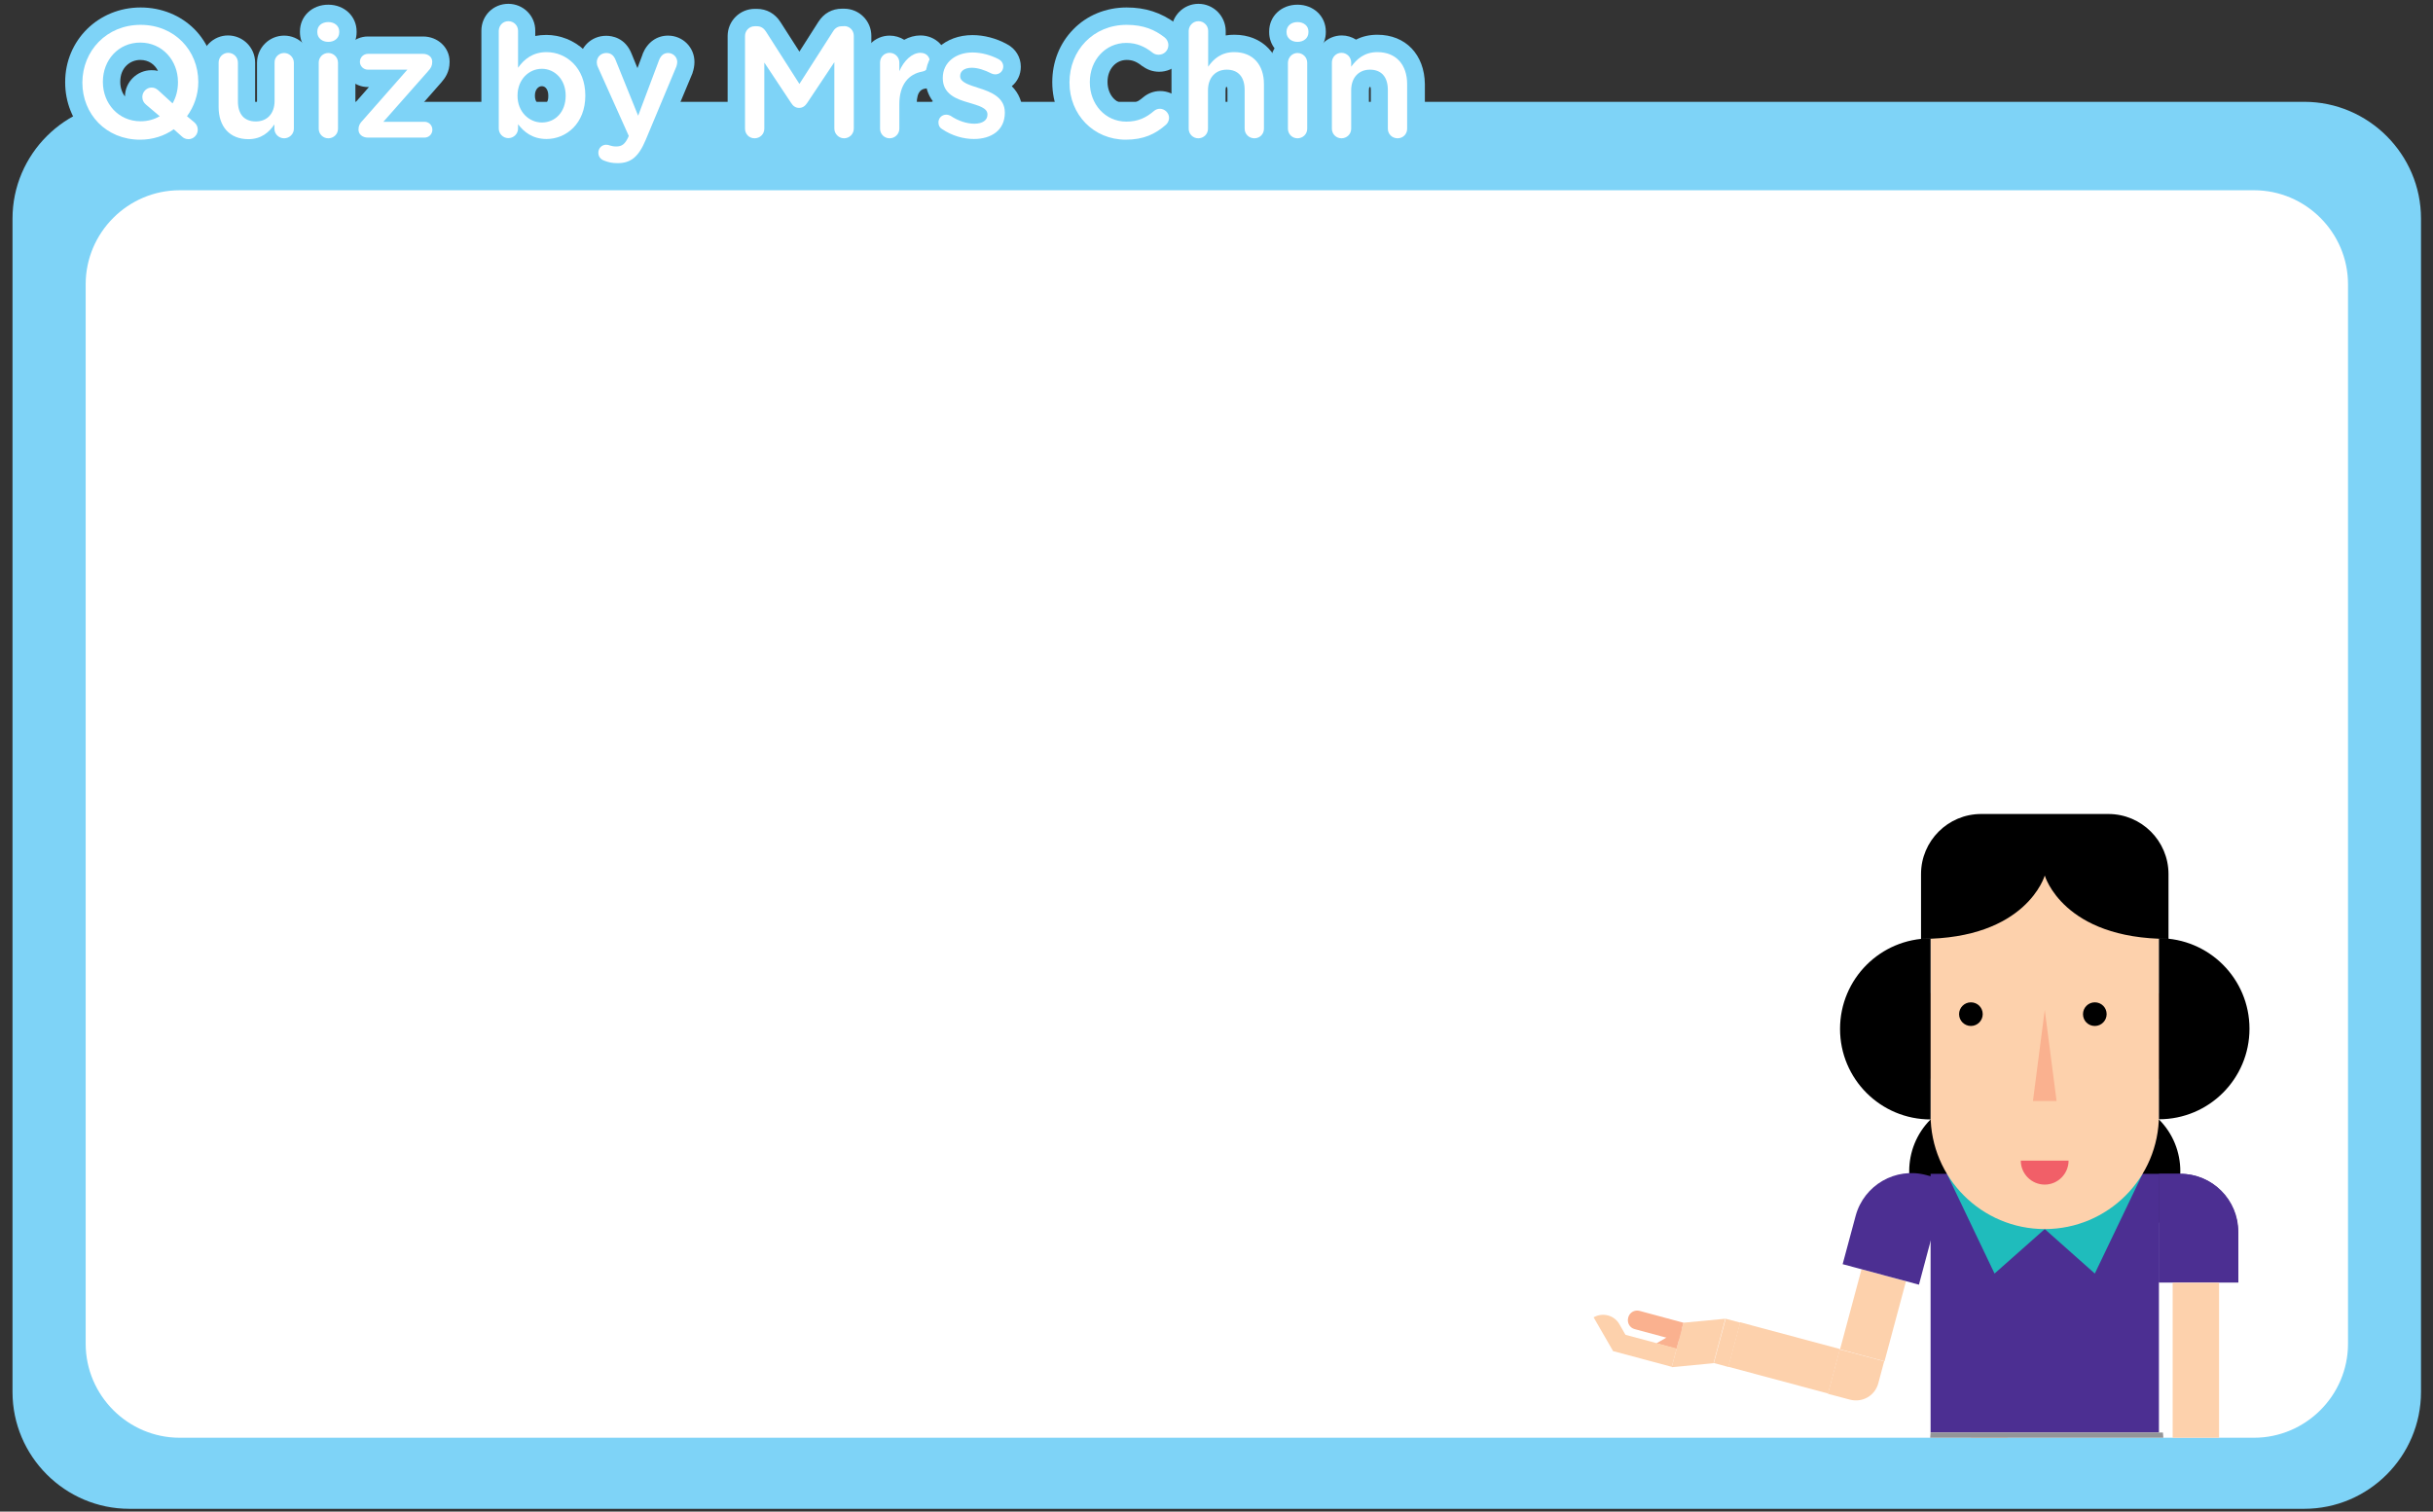 <?xml version="1.0" encoding="utf-8"?>
<!-- Generator: Adobe Illustrator 22.0.1, SVG Export Plug-In . SVG Version: 6.00 Build 0)  -->
<svg version="1.1" id="Layer_1" xmlns="http://www.w3.org/2000/svg" xmlns:xlink="http://www.w3.org/1999/xlink" x="0px" y="0px"
	 width="1400px" height="870px" viewBox="0 0 1400 870" style="enable-background:new 0 0 1400 870;" xml:space="preserve">
<rect x="0" y="0" width="1400" height="870" fill="#333333" stroke="none"/>
<style type="text/css">
	.st0{fill:#7ED3F7;}
	.st1{fill:#FFFFFF;}
	.st2{clip-path:url(#SVGID_2_);fill:#FBBC8B;}
	.st3{clip-path:url(#SVGID_2_);fill:#FDD1AE;}
	.st4{clip-path:url(#SVGID_2_);fill:#FDD1AC;}
	.st5{clip-path:url(#SVGID_2_);fill:#FAB18F;}
	.st6{clip-path:url(#SVGID_2_);}
	.st7{clip-path:url(#SVGID_2_);fill:#4C2F92;}
	.st8{clip-path:url(#SVGID_2_);fill:#939598;}
	.st9{clip-path:url(#SVGID_2_);fill:#1FBCBC;}
	.st10{clip-path:url(#SVGID_2_);fill:#F15F68;}
</style>
<path class="st0" d="M1325.9,868.4H74.4c-37,0-67.2-30.3-67.2-67.2V125.8c0-37,30.3-67.2,67.2-67.2h1251.5c37,0,67.2,30.3,67.2,67.2
	v675.3C1393.1,838.2,1362.9,868.4,1325.9,868.4"/>
<path class="st1" d="M1297,827.5H103.4c-29.8,0-54.1-24.4-54.1-54.1V163.6c0-29.8,24.4-54.1,54.1-54.1H1297
	c29.8,0,54.1,24.4,54.1,54.1v609.8C1351.1,803.2,1326.7,827.5,1297,827.5"/>
<g>
	<defs>
		<rect id="SVGID_1_" x="697.8" y="347.4" width="653.3" height="480.1"/>
	</defs>
	<clipPath id="SVGID_2_">
		<use xlink:href="#SVGID_1_"  style="overflow:visible;"/>
	</clipPath>
	<path class="st2" d="M1076.1,723.7c0,4.2,3.4,7.5,7.5,7.5c4.2,0,7.5-3.4,7.5-7.5s-3.4-7.5-7.5-7.5
		C1079.5,716.2,1076.1,719.5,1076.1,723.7"/>
	<path class="st2" d="M1076.1,723.7c0,4.2,3.4,7.5,7.5,7.5c4.2,0,7.5-3.4,7.5-7.5s-3.4-7.5-7.5-7.5
		C1079.5,716.2,1076.1,719.5,1076.1,723.7"/>
	<path class="st2" d="M1124.9,681.8c0,4.2,3.4,7.5,7.5,7.5c4.2,0,7.5-3.4,7.5-7.5s-3.4-7.5-7.5-7.5
		C1128.2,674.2,1124.9,677.6,1124.9,681.8"/>
	<path class="st2" d="M1124.9,681.8c0,4.2,3.4,7.5,7.5,7.5c4.2,0,7.5-3.4,7.5-7.5s-3.4-7.5-7.5-7.5
		C1128.2,674.2,1124.9,677.6,1124.9,681.8"/>
	<path class="st2" d="M1124.9,765.7c0,4.2,3.4,7.5,7.5,7.5c4.2,0,7.5-3.4,7.5-7.5c0-4.2-3.4-7.5-7.5-7.5
		C1128.2,758.1,1124.9,761.5,1124.9,765.7"/>
	<path class="st2" d="M1124.9,765.7c0,4.2,3.4,7.5,7.5,7.5c4.2,0,7.5-3.4,7.5-7.5c0-4.2-3.4-7.5-7.5-7.5
		C1128.2,758.1,1124.9,761.5,1124.9,765.7"/>
	<rect x="1134.2" y="825.2" class="st3" width="20.9" height="35.1"/>
	
		<rect x="1227.3" y="688" transform="matrix(0.707 -0.707 0.707 0.707 -126.127 1080.157)" class="st4" width="26.4" height="8.5"/>
	<polygon class="st4" points="1222,692.5 1240.7,673.8 1224.7,657.8 1200,682.5 	"/>
	<path class="st5" d="M1224.7,657.8l-11.8-11.8c-2.1-2.1-5.6-2.1-7.7,0c-2.1,2.1-2.1,5.6,0,7.7l11.8,11.8L1224.7,657.8z"/>
	<polygon class="st4" points="1199.2,666.3 1207.7,674.8 1216.2,666.3 	"/>
	<polygon class="st4" points="1246.8,679.9 1228.1,698.6 1222,692.5 1240.7,673.8 	"/>
	
		<rect x="1189.1" y="656.1" transform="matrix(0.707 -0.707 0.707 0.707 -123.31 1041.004)" class="st4" width="10.9" height="26.4"/>
	<path class="st4" d="M1165.3,647.8l16,16l7.7-7.7l-8.4-8.4C1176.4,643.5,1169.5,643.5,1165.3,647.8"/>
	<rect x="1119.5" y="889.6" class="st4" width="24.4" height="186.8"/>
	<rect x="1209.3" y="889.6" class="st4" width="24.4" height="186.8"/>
	<path class="st6" d="M1170.4,703.8c-16.4,16.4-43.1,16.4-59.5,0c-16.4-16.4-16.4-43.1,0-59.5L1170.4,703.8z"/>
	<path class="st6" d="M1182.8,703.8c16.4,16.4,43.1,16.4,59.5,0c16.4-16.4,16.4-43.1,0-59.5L1182.8,703.8z"/>
	<rect x="1110.9" y="675.6" class="st7" width="131.4" height="148.9"/>
	<polygon class="st8" points="1258.8,1002.8 1096.7,1002.8 1110.9,824.5 1244.6,824.5 	"/>
	<polygon class="st9" points="1120.3,675.6 1147.7,733 1176.6,707.4 	"/>
	<polygon class="st9" points="1232.9,675.6 1205.4,733 1176.6,707.4 	"/>
	<path class="st4" d="M1110.9,498.1v143.6c0,36.3,29.4,65.7,65.7,65.7c36.3,0,65.7-29.4,65.7-65.7V498.1H1110.9z"/>
	<path class="st5" d="M1110.9,620.8c-13.6,0-24.6-11-24.6-24.6c0-13.6,11-24.6,24.6-24.6V620.8z"/>
	<path class="st6" d="M1110.9,644.3c-28.8,0-52.1-23.3-52.1-52.1c0-28.8,23.3-52.1,52.1-52.1V644.3z"/>
	<path class="st5" d="M1242.3,571.7c13.6,0,24.6,11,24.6,24.6c0,13.6-11,24.6-24.6,24.6V571.7z"/>
	<polygon class="st5" points="1176.6,581.2 1169.8,633.7 1183.4,633.7 	"/>
	<path class="st10" d="M1190.3,668c0,7.6-6.2,13.8-13.7,13.8c-7.6,0-13.8-6.2-13.8-13.8H1190.3z"/>
	<path class="st7" d="M1254.6,675.6h-12.3v62h45.4v-28.9C1287.7,690.5,1272.9,675.6,1254.6,675.6"/>
	<path class="st6" d="M1140.9,583.7c0,3.7-3,6.8-6.8,6.8c-3.7,0-6.8-3-6.8-6.8c0-3.7,3-6.8,6.8-6.8
		C1137.9,576.9,1140.9,579.9,1140.9,583.7"/>
	<path class="st6" d="M1212.2,583.7c0,3.7-3,6.8-6.8,6.8c-3.8,0-6.8-3-6.8-6.8c0-3.7,3-6.8,6.8-6.8
		C1209.2,576.9,1212.2,579.9,1212.2,583.7"/>
	<path class="st6" d="M1213.2,468.5h-36.6H1140c-19.1,0-34.6,15.5-34.6,34.6v37.3c60.8,0,71.2-36.5,71.2-36.5s10.4,36.5,71.2,36.5
		v-37.3C1247.8,484,1232.3,468.5,1213.2,468.5"/>
	<path class="st6" d="M1242.3,540c28.8,0,52.1,23.3,52.1,52.1c0,28.8-23.3,52.1-52.1,52.1V540z"/>
	<path class="st7" d="M1254.6,675.6c18.5,0,33.4,15,33.4,33.4v29.2h-11.1h-26.7h-8v-62.6H1254.6z"/>
	<rect x="1250.2" y="738.3" class="st4" width="26.7" height="141.1"/>
	<polygon class="st4" points="1276.9,879.4 1250.2,879.4 1250.2,902.2 1285.4,902.2 	"/>
	<path class="st4" d="M1250.2,902.2v26.3c0,3,2.5,5.5,5.5,5.5c3,0,5.5-2.5,5.5-5.5v-26.3H1250.2z"/>
	<path class="st4" d="M1285.4,948v-45.8h-11v34.8C1274.5,943.1,1279.4,948,1285.4,948"/>
	<polygon class="st5" points="1274.4,914.4 1274.4,902.2 1262.3,902.2 	"/>
	
		<rect x="1053.7" y="743.8" transform="matrix(0.259 -0.966 0.966 0.259 67.376 1601.859)" class="st4" width="47.7" height="26.5"/>
	
		<rect x="1013.3" y="752" transform="matrix(0.259 -0.966 0.966 0.259 5.573 1570.717)" class="st4" width="26.5" height="59.5"/>
	<path class="st7" d="M1108.4,676.3c-17.7-4.7-35.8,5.8-40.6,23.4l-7.5,27.9l43.9,11.8l16-59.9L1108.4,676.3z"/>
	<polygon class="st4" points="986,784.6 992.8,759 968.7,761.3 961.9,786.9 	"/>
	<path class="st5" d="M968.7,761.3l-25.2-6.8c-2.9-0.8-5.9,0.9-6.6,3.9c-0.8,2.9,0.9,5.9,3.8,6.6l25.2,6.8L968.7,761.3z"/>
	<polygon class="st5" points="953.1,773.2 964.7,776.4 967.8,764.7 	"/>
	
		<rect x="980.4" y="768.5" transform="matrix(0.259 -0.966 0.966 0.259 -10.133 1532.535)" class="st4" width="26.4" height="8.7"/>
	
		<rect x="941.1" y="759.8" transform="matrix(0.259 -0.966 0.966 0.259 -49.263 1490.012)" class="st4" width="10.9" height="34.7"/>
	<path class="st4" d="M917,758.2l11.3,19.6l9.4-5.4l-5.9-10.3C928.9,757,922.2,755.2,917,758.2"/>
	<path class="st4" d="M1084.2,783.5l-3.4,12.7c-1.9,7.1-9.1,11.2-16.2,9.4l-12.8-3.4l6.8-25.5L1084.2,783.5z"/>
</g>
<g>
	<g>
		<path class="st1" d="M80.7,85.2c-21.8,0-38.2-16.2-38.2-37.8v-0.2C42.5,26,59.3,9.3,80.9,9.3c21.8,0,38.2,16.2,38.2,37.8v0.2
			c0,6.6-1.7,12.9-4.8,18.5l0.7,0.6c3.2,2.7,3.8,5.9,3.8,8.2c0,5.7-4.6,10.4-10.3,10.4c-2.8,0-5.3-1-7.3-3l-1.7-1.5
			C93.9,83.5,87.5,85.2,80.7,85.2z M80.7,29.6c-9.5,0-16.5,7.4-16.5,17.5v0.2c0,10,7.2,17.6,16.7,17.6c0.3,0,0.5,0,0.8,0l-1-0.8
			c-3.2-2.7-3.9-6-3.9-8.2c0-5.7,4.6-10.4,10.3-10.4c3.4,0,5.5,1.4,7.2,2.8l2.8,2.5c0.2-1.1,0.3-2.2,0.3-3.4v-0.2
			C97.3,37.2,90.2,29.6,80.7,29.6z"/>
		<path class="st0" d="M80.9,14.3c19.6,0,33.2,14.8,33.2,32.8v0.2c0,7.2-2.4,14-6.5,19.6l4.1,3.4c1.3,1.1,2.1,2.5,2.1,4.4
			c0,2.9-2.4,5.4-5.3,5.4c-1.6,0-2.9-0.6-3.9-1.6l-4.6-4.1c-5.4,3.8-12,6-19.4,6c-19.6,0-33.2-14.8-33.2-32.8v-0.2
			C47.5,29.3,61.3,14.3,80.9,14.3 M80.9,69.8c4.2,0,7.9-1.1,11-2.9l-7.9-6.7c-1.3-1.1-2.1-2.5-2.1-4.4c0-2.9,2.4-5.4,5.3-5.4
			c1.6,0,2.6,0.5,3.9,1.6l8.2,7.5c2-3.5,3.1-7.6,3.1-12.1v-0.2c0-12.4-9-22.7-21.7-22.7c-12.6,0-21.5,10.1-21.5,22.5v0.2
			C59.2,59.6,68.2,69.8,80.9,69.8 M80.9,4.3c-24.3,0-43.4,18.9-43.4,42.9v0.2c0,11.5,4.3,22.2,12.1,30.1c8,8.2,19.1,12.6,31.1,12.6
			c6.4,0,12.5-1.3,18-3.8c2.8,2.3,6.1,3.5,9.8,3.5c8.4,0,15.3-6.9,15.3-15.4c0-3.7-1.2-7-3.5-9.8c2.5-5.5,3.7-11.4,3.7-17.5v-0.2
			c0-11.5-4.3-22.2-12.1-30.1C103.9,8.8,92.9,4.3,80.9,4.3L80.9,4.3z M71.9,55.5c-1.8-2.3-2.7-5.3-2.7-8.3v-0.2
			c0-8.2,5.8-12.5,11.5-12.5c5,0,8.4,2.7,10.2,6.3c-1.1-0.3-2.4-0.4-3.7-0.4C78.8,40.4,72,47.2,71.9,55.5L71.9,55.5z"/>
	</g>
	<g>
		<path class="st1" d="M142.9,85.1c-13.4,0-22.1-9.2-22.1-23.5V36c0-5.8,4.7-10.6,10.5-10.6c5.8,0,10.6,4.7,10.6,10.6v22.3
			c0,4.7,1.6,6.6,5.3,6.6c4.8,0,5.8-3.7,5.8-6.8V36c0-5.8,4.7-10.6,10.6-10.6S174,30.2,174,36v38c0,5.8-4.7,10.5-10.6,10.5
			c-3.1,0-5.9-1.3-7.8-3.4C152,83.8,147.7,85.1,142.9,85.1z"/>
		<path class="st0" d="M163.5,30.5c3,0,5.6,2.5,5.6,5.6v38c0,3-2.5,5.5-5.6,5.5c-3,0-5.6-2.4-5.6-5.5v-2.5c-3.1,4.6-7.6,8.5-15,8.5
			c-10.8,0-17.1-7.3-17.1-18.5V36c0-3.1,2.5-5.6,5.5-5.6c3.1,0,5.6,2.5,5.6,5.6v22.3c0,7.5,3.7,11.6,10.3,11.6
			c6.4,0,10.8-4.4,10.8-11.8V36C157.9,33,160.4,30.5,163.5,30.5 M163.5,20.5c-8.6,0-15.6,7-15.6,15.6v22.1c0,1-0.2,1.6-0.3,1.8
			c-0.1,0-0.3,0.1-0.6,0.1c0,0-0.1,0-0.1,0c-0.1-0.3-0.1-0.9-0.1-1.6V36c0-8.6-7-15.6-15.6-15.6c-8.5,0-15.5,7-15.5,15.6v25.6
			c0,17,10.9,28.5,27.1,28.5c4.5,0,8.7-1,12.4-2.9c2.4,1.5,5.2,2.3,8.2,2.3c8.6,0,15.6-6.9,15.6-15.5V36
			C179,27.5,172.1,20.5,163.5,20.5L163.5,20.5z"/>
	</g>
	<g>
		<path class="st1" d="M188.9,84.5c-5.8,0-10.5-4.7-10.5-10.5V36c0-3.6,1.7-6.6,4.3-8.5c-3.1-1.8-5.1-5-5.1-8.8v-0.5
			c0-5.9,4.8-10.4,11.3-10.4s11.3,4.5,11.3,10.4v0.5c0,3.8-2,7-5.1,8.8c2.6,1.9,4.4,5,4.4,8.5v38C199.4,80,194.8,84.5,188.9,84.5z"
			/>
		<path class="st0" d="M188.9,12.7c3.5,0,6.3,2.1,6.3,5.4v0.5c0,3.3-2.7,5.5-6.3,5.5c-3.5,0-6.3-2.2-6.3-5.5v-0.5
			C182.6,14.8,185.3,12.7,188.9,12.7 M188.9,30.5c3.1,0,5.6,2.5,5.6,5.6v38c0,3.1-2.5,5.5-5.6,5.5c-3,0-5.5-2.4-5.5-5.5V36
			C183.4,33,185.8,30.5,188.9,30.5 M188.9,2.7c-9.3,0-16.3,6.6-16.3,15.4v0.5c0,3.5,1.2,6.7,3.1,9.2c-1.5,2.4-2.3,5.2-2.3,8.2v38
			c0,8.5,6.9,15.5,15.5,15.5c8.6,0,15.6-6.9,15.6-15.5V36c0-3-0.9-5.8-2.4-8.2c1.9-2.5,3.1-5.7,3.1-9.2v-0.5
			C205.2,9.4,198.2,2.7,188.9,2.7L188.9,2.7z"/>
	</g>
	<g>
		<path class="st1" d="M211.7,84.1c-5.8,0-10.4-4.2-10.4-9.5v-0.2c0-4.1,1.9-6.7,3.8-8.6l18.2-20.8h-11.6c-5.3,0-9.6-4.2-9.6-9.5
			c0-5.3,4.3-9.6,9.6-9.6h31.7c5.9,0,10.3,4,10.3,9.4v0.3c0,4-1.8,6.5-3.6,8.6l-18.3,20.8h12.6c5.3,0,9.5,4.3,9.5,9.6
			c0,5.2-4.3,9.5-9.5,9.5H211.7z"/>
		<path class="st0" d="M243.4,31c3,0,5.3,1.8,5.3,4.4v0.3c0,2.1-0.7,3.5-2.4,5.3l-25.7,29.1h23.7c2.5,0,4.5,2,4.5,4.6
			c0,2.5-2,4.5-4.5,4.5h-32.6c-3.1,0-5.4-1.9-5.4-4.5v-0.2c0-2.1,0.7-3.5,2.5-5.3l25.6-29.1h-22.7c-2.5,0-4.6-2-4.6-4.5
			c0-2.5,2-4.6,4.6-4.6H243.4 M243.4,21h-31.7c-8,0-14.6,6.5-14.6,14.6c0,8,6.5,14.5,14.6,14.5h0.6l-10.9,12.4
			c-2.4,2.5-5.1,6.2-5.1,12v0.2c0,8.1,6.8,14.5,15.4,14.5h32.6c8,0,14.5-6.5,14.5-14.5c0-8-6.5-14.6-14.5-14.6h-1.5l11-12.5
			c2.3-2.6,4.9-6.2,4.9-11.9v-0.3C258.7,27.4,252,21,243.4,21L243.4,21z"/>
	</g>
	<g>
		<path class="st1" d="M314.5,85.1c-5.2,0-9.9-1.4-13.9-4.2c-1.9,2.2-4.8,3.6-8,3.6c-5.8,0-10.5-4.7-10.5-10.5V17.7
			c0-5.9,4.6-10.5,10.5-10.5c5.9,0,10.6,4.6,10.6,10.5v10.2c3.4-1.9,7.2-2.8,11.4-2.8c7.1,0,14,2.9,18.9,8c5.5,5.6,8.4,13.2,8.4,22
			v0.2c0,8.8-2.9,16.4-8.3,21.9C328.4,82.3,321.7,85.1,314.5,85.1z M311.8,44.6c-4.4,0-9,3.6-9,10.4v0.2c0,6.7,4.6,10.4,9,10.4
			c5.2,0,8.7-4.2,8.7-10.4V55C320.6,49,316.9,44.6,311.8,44.6z"/>
		<path class="st0" d="M292.5,12.2c3.1,0,5.6,2.4,5.6,5.5V39c3.5-5,8.6-9,16.4-9c11.3,0,22.3,8.9,22.3,24.9v0.2
			c0,15.9-10.9,24.9-22.3,24.9c-8,0-13-4-16.4-8.5v2.5c0,3-2.5,5.5-5.6,5.5c-3,0-5.5-2.5-5.5-5.5V17.7
			C287.1,14.6,289.4,12.2,292.5,12.2 M311.8,70.5c7.6,0,13.7-5.9,13.7-15.4V55c0-9.3-6.3-15.4-13.7-15.4c-7.5,0-14,6.2-14,15.4v0.2
			C297.8,64.3,304.4,70.5,311.8,70.5 M292.5,2.2c-8.7,0-15.5,6.8-15.5,15.5v56.4c0,8.5,6.9,15.5,15.5,15.5c3.2,0,6.1-0.9,8.5-2.5
			c4.8,2.4,9.6,3.1,13.4,3.1c15.7,0,32.3-12.2,32.3-34.9V55c0-22.7-16.6-34.9-32.3-34.9c-2.2,0-4.3,0.2-6.4,0.6v-3
			C308.1,9.1,301.1,2.2,292.5,2.2L292.5,2.2z M311.8,60.5c-2,0-4-1.8-4-5.4V55c0-3.5,2-5.4,4-5.4c2.2,0,3.7,2.2,3.7,5.4v0.2
			C315.6,56.4,315.3,60.5,311.8,60.5L311.8,60.5z"/>
	</g>
	<g>
		<path class="st1" d="M355.5,98.9c-3.5,0-6.4-0.5-9.4-1.7c-4.2-1.4-6.7-5-6.7-9.2c0-5.4,4.2-9.6,9.5-9.6c1.6,0,2.8,0.4,3.5,0.6
			c1,0.3,1.5,0.4,2.3,0.4c0.8,0,1.1,0,1.7-1.1l-16.9-37.8c-0.7-1.5-1.1-3.3-1.1-4.7c0-5.8,4.6-10.4,10.5-10.4c2.7,0,7.5,1,10,7.4
			l8.1,20l7.5-20c2.6-6.4,7.3-7.3,9.9-7.3c5.7,0,10.3,4.6,10.3,10.2c0,1.5-0.4,3.2-0.7,4.2l-0.1,0.2l-17.6,42.3
			C372.7,91,367.7,98.9,355.5,98.9z"/>
		<path class="st0" d="M384.4,30.5c2.9,0,5.3,2.3,5.3,5.2c0,0.9-0.3,2.1-0.5,2.6l-17.6,42.1c-4.1,9.8-8.5,13.5-16.2,13.5
			c-3.1,0-5.4-0.5-7.6-1.4c-1.6-0.5-3.5-1.9-3.5-4.6c0-2.7,2.1-4.6,4.5-4.6c0.9,0,1.5,0.2,2,0.4c1.3,0.4,2.3,0.6,3.8,0.6
			c3.3,0,5-1.4,6.8-5.1l0.4-1L344,38.5c-0.4-0.8-0.6-1.9-0.6-2.6c0-3.1,2.4-5.4,5.5-5.4c2.8,0,4.4,1.6,5.4,4.2l12.9,31.9l12-31.9
			C380.1,32.4,381.6,30.5,384.4,30.5 M384.4,20.5c-6.5,0-11.9,3.9-14.6,10.5l0,0.1l0,0.1l-3,8l-3.3-8.1
			c-3.7-9.5-11.5-10.5-14.7-10.5c-8.7,0-15.5,6.8-15.5,15.4c0,3,1,5.7,1.5,6.7l13.8,30.9c-8,0.1-14.3,6.4-14.3,14.5
			c0,6.3,3.9,11.8,10,13.9c3.5,1.4,7,2,11.1,2c15.3,0,21.6-10.5,25.4-19.6l17.6-42.1l0.1-0.3l0.1-0.4c0.5-1.4,1-3.7,1-5.8
			C399.7,27.3,392.9,20.5,384.4,20.5L384.4,20.5z"/>
	</g>
	<g>
		<path class="st1" d="M485.7,84.5c-5.7,0-10.6-4.8-10.6-10.6V52.3l-6.4,9.6c-2.8,4.2-6.4,5.1-8.9,5.1c-2.5,0-6-0.9-8.8-5.2
			l-6.3-9.4v21.6c0,5.9-4.6,10.5-10.6,10.5c-5.9,0-10.5-4.6-10.5-10.5V20.7c0-5.9,4.8-10.6,10.6-10.6h1.2c3.9,0,7.2,1.9,9.4,5.3
			L460.1,39l15.2-23.7c2.1-3.4,5.3-5.2,9.3-5.2h1.2c5.9,0,10.6,4.8,10.6,10.6V74C496.4,79.9,491.7,84.5,485.7,84.5z"/>
		<path class="st0" d="M485.7,15c3.2,0,5.6,2.5,5.6,5.6V74c0,3.1-2.5,5.6-5.6,5.6c-3,0-5.6-2.5-5.6-5.6V35.8l-15.6,23.4
			c-1.2,1.8-2.6,2.9-4.7,2.9c-2,0-3.5-1.1-4.6-2.9L439.8,36v38.1c0,3.1-2.5,5.5-5.6,5.5c-3.1,0-5.5-2.4-5.5-5.5V20.7
			c0-3.1,2.5-5.6,5.6-5.6h1.2c2.5,0,4.1,1.3,5.2,3l19.3,30.2l19.4-30.3c1.2-1.9,2.8-2.9,5.1-2.9H485.7 M485.7,5h-1.2
			c-5.7,0-10.5,2.7-13.6,7.6l-10.9,17.1l-10.9-17c-3.1-4.9-8-7.6-13.6-7.6h-1.2c-8.6,0-15.6,7-15.6,15.6v53.4
			c0,8.7,6.8,15.5,15.5,15.5c8.6,0,15.6-6.9,15.6-15.5v-6c3.7,3.4,7.7,4,10.1,4c2.4,0,6.6-0.6,10.3-4.1v6c0,8.6,7,15.6,15.6,15.6
			c8.6,0,15.6-7,15.6-15.6V20.7C501.4,12,494.4,5,485.7,5L485.7,5z"/>
	</g>
	<g>
		<path class="st1" d="M511.9,84.5c-5.8,0-10.5-4.7-10.5-10.5V36c0-5.9,4.6-10.6,10.5-10.6c3.2,0,6.1,1.4,8,3.7
			c2.9-2.4,6.3-3.8,9.6-3.8c6.1,0,10.5,4.4,10.5,10.5c0,5.2-3.4,9.3-8.5,10.2c-6.1,1.1-9.1,5.7-9.1,13.8v14.2
			C522.5,79.9,517.8,84.5,511.9,84.5z"/>
		<path class="st0" d="M529.6,30.4c3.5,0,5.5,2.3,5.5,5.5c0,2.9-1.9,4.8-4.4,5.3c-7.8,1.4-13.2,7.4-13.2,18.7v14.2
			c0,3-2.5,5.5-5.6,5.5c-3,0-5.5-2.4-5.5-5.5V36c0-3.1,2.4-5.6,5.5-5.6c3.1,0,5.6,2.5,5.6,5.6V41C520,35,524.8,30.4,529.6,30.4
			 M529.6,20.4c-3.2,0-6.4,0.9-9.3,2.5c-2.4-1.5-5.3-2.4-8.4-2.4c-8.5,0-15.5,7-15.5,15.6v38c0,8.5,6.9,15.5,15.5,15.5
			c8.6,0,15.6-6.9,15.6-15.5V59.9c0-8,3.3-8.6,4.9-8.9l0.1,0l0.1,0c7.4-1.4,12.5-7.6,12.5-15.1C545.1,27.1,538.4,20.4,529.6,20.4
			L529.6,20.4z"/>
	</g>
	<g>
		<path class="st1" d="M560.5,85c-7.4,0-14.8-2.3-20.9-6.5c-2.7-1.6-4.4-4.7-4.4-8.1c0-5.3,4.2-9.5,9.5-9.5c1.7,0,3.4,0.4,4.8,1.3
			l0.1,0.1l0.1,0.1c3.7,2.5,7.6,3.8,11.1,3.8c0.7,0,1.3-0.1,1.7-0.2c-1.4-0.6-3.6-1.3-5.3-1.8l-1.1-0.3c-5.6-1.6-18.6-5.3-18.6-18.9
			v-0.2c0-11.4,9.3-19.7,22.1-19.7c5.8,0,12,1.6,17.4,4.5c3.3,1.8,5.3,5,5.3,8.6c0,5.3-4.2,9.5-9.6,9.5c-2,0-3.4-0.5-4.4-1.1
			c-3.5-1.8-6.7-2.7-9-2.7c0,0-0.1,0-0.1,0c1.4,0.6,3.4,1.2,4.8,1.7l0.9,0.3c5.5,1.7,18.4,5.7,18.4,18.8v0.2
			C583.4,76.9,574.2,85,560.5,85z"/>
		<path class="st0" d="M559.6,30.2c5.1,0,10.5,1.5,15.1,3.9c1.5,0.8,2.6,2.3,2.6,4.2c0,2.5-2,4.5-4.6,4.5c-0.9,0-1.5-0.2-2.2-0.5
			c-3.9-2-7.9-3.3-11.3-3.3c-4.3,0-6.7,2-6.7,4.7v0.2c0,3.5,5.2,5,10.8,6.8c7,2.2,14.9,5.4,14.9,14v0.2c0,10.1-7.8,15.1-17.8,15.1
			c-6.1,0-12.7-1.9-18.3-5.7c-1.2-0.6-2.1-2-2.1-3.8c0-2.5,1.9-4.5,4.5-4.5c0.9,0,1.7,0.3,2.4,0.6c4.6,3.1,9.5,4.6,13.8,4.6
			c4.7,0,7.5-2,7.5-5.2v-0.2c0-3.7-5.1-5-10.7-6.7c-7.1-2-15-4.9-15-14.1v-0.2C542.5,35.8,550.1,30.2,559.6,30.2 M559.6,20.2
			c-15.7,0-27.1,10.4-27.1,24.7v0.2c0,5,1.5,9.5,4.3,13.2c-4,2.6-6.6,7.1-6.6,12.2c0,5.1,2.6,9.8,6.8,12.3c7,4.7,15.3,7.3,23.6,7.3
			c7.4,0,13.9-2,18.8-5.9c5.8-4.5,9-11.4,9-19.2v-0.2c0-5.9-2.1-11.1-6.2-15.2c3.2-2.6,5.2-6.6,5.2-11.2c0-5.5-3-10.4-8-13
			C573.2,22,566.2,20.2,559.6,20.2L559.6,20.2z"/>
	</g>
	<g>
		<path class="st1" d="M647.8,85.2c-21,0-37.4-16.6-37.4-37.8v-0.2c0-21.6,16.3-37.9,37.9-37.9c9.8,0,17.5,2.5,24.9,8.2
			c2.6,2,4.1,5.1,4.1,8.4c0,5.9-4.6,10.5-10.6,10.5c-2.3,0-4.5-0.7-6.4-2.1l-0.2-0.1c-3.9-3.2-7.6-4.6-12-4.6c-9.1,0-16,7.5-16,17.5
			v0.2c0,10,6.9,17.6,16,17.6c5,0,8.4-1.3,12.7-4.9c1.8-1.6,4.2-2.5,6.6-2.5c5.6,0,10.3,4.7,10.3,10.2c0,2.9-1.2,5.7-3.5,7.7
			C666.5,82.2,658.4,85.2,647.8,85.2z"/>
		<path class="st0" d="M648.3,14.3c9.8,0,16.3,2.9,21.8,7.2c1.2,0.9,2.2,2.5,2.2,4.5c0,3.1-2.5,5.5-5.6,5.5c-1.5,0-2.6-0.5-3.4-1.1
			c-4.4-3.5-9.1-5.7-15.2-5.7c-12.1,0-21,10-21,22.5v0.2c0,12.5,8.8,22.6,21,22.6c6.7,0,11.3-2.2,15.9-6.1c0.8-0.7,2-1.3,3.4-1.3
			c2.8,0,5.3,2.4,5.3,5.2c0,1.7-0.8,3.1-1.8,4c-6,5.3-12.8,8.6-23.1,8.6c-18.6,0-32.4-14.5-32.4-32.8v-0.2
			C615.4,29.1,629,14.3,648.3,14.3 M648.3,4.3c-11.9,0-22.9,4.5-30.8,12.7c-7.8,8-12,18.7-12,30.2v0.2c0,24,18.6,42.8,42.4,42.8
			c11.7,0,21.1-3.5,29.7-11l0.1-0.1l0.1-0.1c3.3-3,5.1-7,5.1-11.4c0-8.4-6.9-15.2-15.3-15.2c-3.6,0-7.1,1.3-9.9,3.7
			c-3.3,2.8-5.7,3.7-9.4,3.7c-7.2,0-11-6.3-11-12.6v-0.2c0-7.1,4.7-12.5,11-12.5c3.3,0,5.8,1,8.9,3.5l0.2,0.1l0.2,0.1
			c2.7,2,5.9,3.1,9.4,3.1c8.6,0,15.6-6.9,15.6-15.5c0-4.9-2.2-9.4-6.1-12.4C668,7.2,659.1,4.3,648.3,4.3L648.3,4.3z"/>
	</g>
	<g>
		<path class="st1" d="M721.8,84.5c-5.9,0-10.6-4.6-10.6-10.5V51.8c0-6.7-3.6-6.7-5.3-6.7c-5.1,0-5.8,4.3-5.8,6.9v22.1
			c0,5.9-4.6,10.5-10.6,10.5c-5.8,0-10.5-4.7-10.5-10.5V17.7c0-5.8,4.7-10.5,10.5-10.5c5.8,0,10.6,4.7,10.6,10.5v9.7
			c3-1.5,6.4-2.3,10-2.3c13.4,0,22.1,9.2,22.1,23.4v25.7C732.3,80,727.7,84.5,721.8,84.5z"/>
		<path class="st0" d="M689.6,12.2c3.1,0,5.6,2.5,5.6,5.5v20.7c3.1-4.5,7.6-8.4,15-8.4c10.8,0,17.1,7.3,17.1,18.4v25.7
			c0,3.1-2.4,5.5-5.5,5.5c-3.1,0-5.6-2.4-5.6-5.5V51.8c0-7.5-3.7-11.7-10.3-11.7c-6.4,0-10.8,4.5-10.8,11.9v22.1
			c0,3.1-2.5,5.5-5.6,5.5c-3,0-5.5-2.4-5.5-5.5V17.7C684.1,14.7,686.5,12.2,689.6,12.2 M689.6,2.2c-8.5,0-15.5,6.9-15.5,15.5v56.4
			c0,8.5,6.9,15.5,15.5,15.5c8.6,0,15.6-6.9,15.6-15.5V52c0-1.1,0.2-1.7,0.3-1.9c0.1,0,0.3,0,0.5,0c0,0,0.1,0,0.1,0
			c0.1,0.4,0.2,0.9,0.2,1.7v22.3c0,8.5,7,15.5,15.6,15.5c8.7,0,15.5-6.8,15.5-15.5V48.4c0-17-10.9-28.4-27.1-28.4
			c-1.7,0-3.4,0.1-5,0.4v-2.8C705.1,9.1,698.2,2.2,689.6,2.2L689.6,2.2z"/>
	</g>
	<g>
		<path class="st1" d="M746.6,84.5c-5.8,0-10.5-4.7-10.5-10.5V36c0-3.6,1.7-6.6,4.3-8.5c-3.1-1.8-5.1-5-5.1-8.8v-0.5
			c0-5.9,4.8-10.4,11.3-10.4s11.3,4.5,11.3,10.4v0.5c0,3.8-2,7-5.1,8.8c2.6,1.9,4.4,5,4.4,8.5v38C757.2,80,752.6,84.5,746.6,84.5z"
			/>
		<path class="st0" d="M746.6,12.7c3.5,0,6.3,2.1,6.3,5.4v0.5c0,3.3-2.7,5.5-6.3,5.5c-3.5,0-6.3-2.2-6.3-5.5v-0.5
			C740.4,14.8,743.1,12.7,746.6,12.7 M746.6,30.5c3.1,0,5.6,2.5,5.6,5.6v38c0,3.1-2.5,5.5-5.6,5.5c-3,0-5.5-2.4-5.5-5.5V36
			C741.2,33,743.6,30.5,746.6,30.5 M746.6,2.7c-9.3,0-16.3,6.6-16.3,15.4v0.5c0,3.5,1.2,6.7,3.1,9.2c-1.5,2.4-2.3,5.2-2.3,8.2v38
			c0,8.5,6.9,15.5,15.5,15.5c8.6,0,15.6-6.9,15.6-15.5V36c0-3-0.9-5.8-2.4-8.2c1.9-2.5,3.1-5.7,3.1-9.2v-0.5
			C762.9,9.4,755.9,2.7,746.6,2.7L746.6,2.7z"/>
	</g>
	<g>
		<path class="st1" d="M804.3,84.5c-5.9,0-10.6-4.6-10.6-10.5V51.8c0-6.7-3.6-6.7-5.3-6.7c-5.1,0-5.8,4.3-5.8,6.9v22.1
			c0,5.9-4.6,10.5-10.6,10.5c-5.8,0-10.5-4.7-10.5-10.5V36c0-5.9,4.6-10.6,10.5-10.6c3.1,0,5.9,1.3,7.8,3.5c3.7-2.6,8-3.9,12.7-3.9
			c13.4,0,22.1,9.2,22.1,23.4v25.7C814.7,80,810.1,84.5,804.3,84.5z"/>
		<path class="st0" d="M792.6,30c10.8,0,17.1,7.3,17.1,18.4v25.7c0,3.1-2.4,5.5-5.5,5.5c-3.1,0-5.6-2.4-5.6-5.5V51.8
			c0-7.5-3.7-11.7-10.3-11.7c-6.4,0-10.8,4.5-10.8,11.9v22.1c0,3.1-2.5,5.5-5.6,5.5c-3,0-5.5-2.4-5.5-5.5V36c0-3.1,2.4-5.6,5.5-5.6
			c3.1,0,5.6,2.5,5.6,5.6v2.4C780.7,34,785.1,30,792.6,30 M792.6,20c-4.5,0-8.6,0.9-12.3,2.8c-2.4-1.5-5.2-2.4-8.2-2.4
			c-8.5,0-15.5,7-15.5,15.6v38c0,8.5,6.9,15.5,15.5,15.5c8.6,0,15.6-6.9,15.6-15.5V52c0-1.1,0.2-1.7,0.3-1.9c0.1,0,0.3,0,0.5,0
			c0,0,0.1,0,0.1,0c0.1,0.4,0.2,0.9,0.2,1.7v22.3c0,8.5,7,15.5,15.6,15.5c8.7,0,15.5-6.8,15.5-15.5V48.4
			C819.7,31.4,808.8,20,792.6,20L792.6,20z"/>
	</g>
</g>
</svg>
